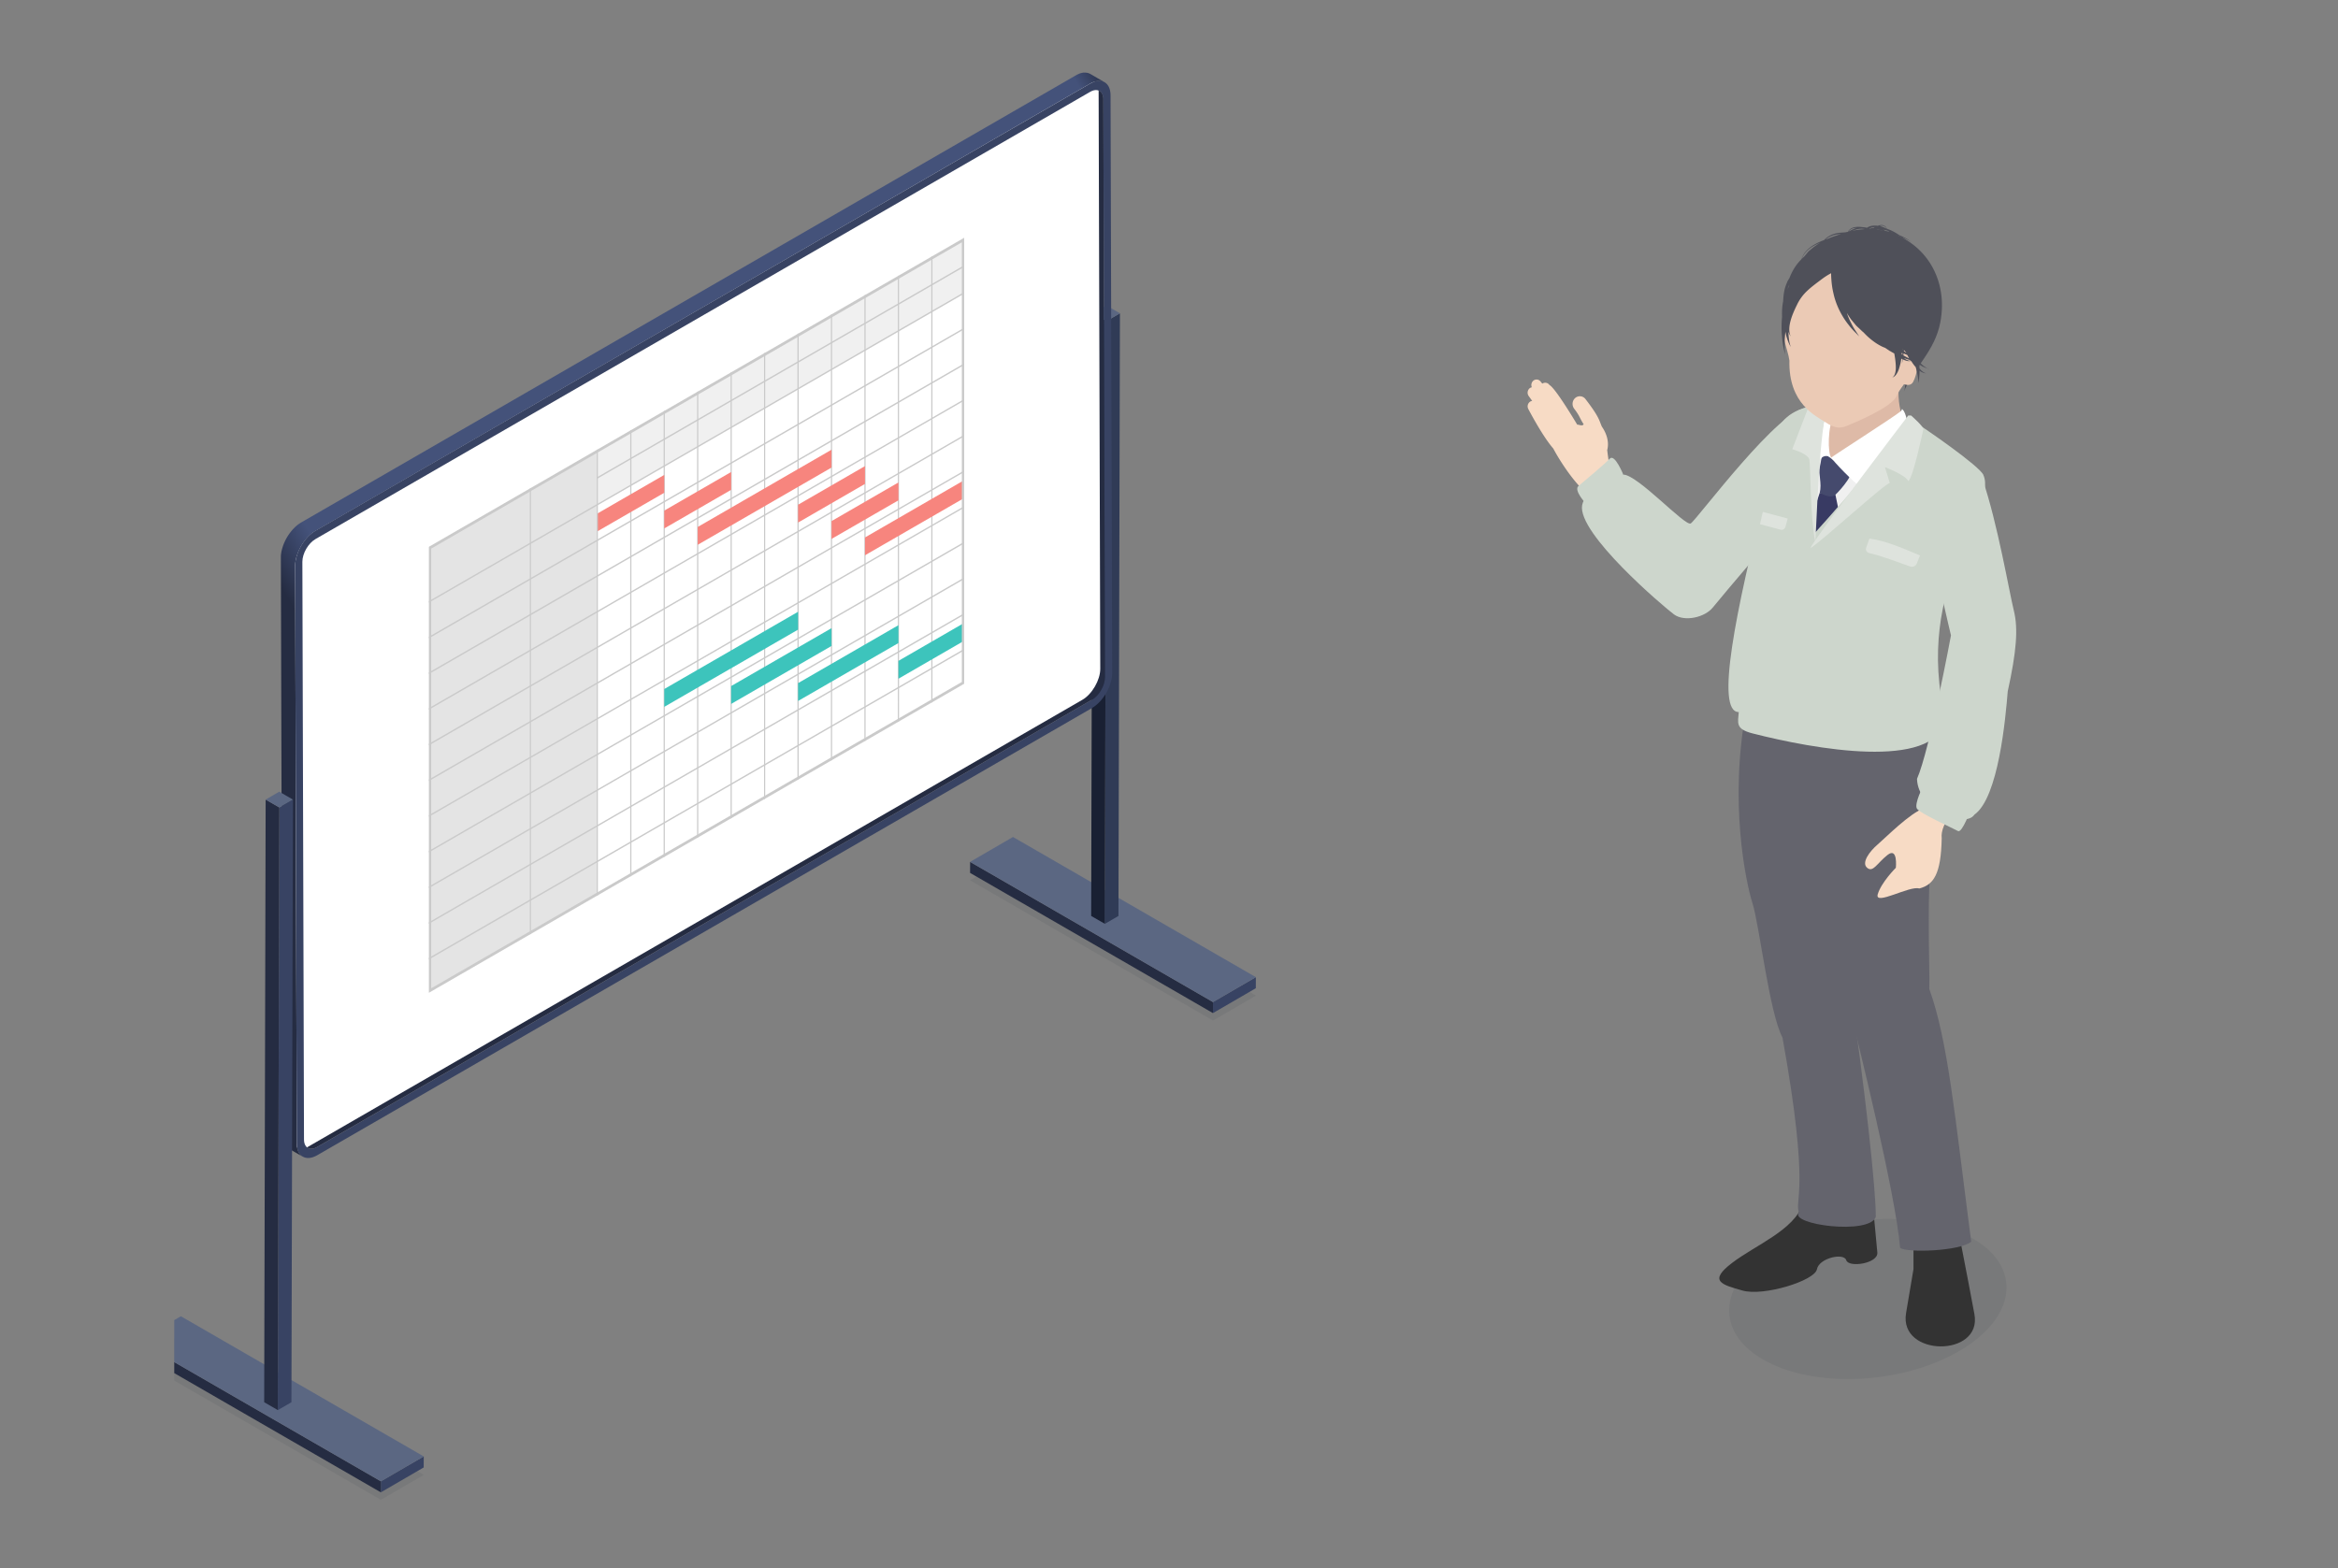 <svg width="322" height="216" fill="none" xmlns="http://www.w3.org/2000/svg"><rect width="100%" height="100%" fill="#808080" stroke="none"/><mask id="b" style="mask-type:alpha" maskUnits="userSpaceOnUse" x="0" y="0" width="322" height="216"><path fill="#D9D9D9" d="M0 0h322v216H0z"/></mask><g clip-path="url(#a)" mask="url(#b)"><path opacity=".08" d="m58.36 203.167-5.904 3.432L19 187.287l5.904-3.432 33.45 19.312h.006Zm81.153-85.332-5.904 3.432 33.451 19.312 5.904-3.432-33.457-19.312h.006Z" fill="#212A3D"/><path d="m58.36 200.628-.006 1.517-5.904 3.432.006-1.517 5.904-3.432Z" fill="#384363"/><path d="m52.456 204.06-.005 1.517L19 186.264v-1.516l33.456 19.312Z" fill="#252C42"/><path d="m58.36 200.628-5.904 3.432L19 184.748l5.91-3.432 33.45 19.312Z" fill="#5B6782"/><path d="m172.963 134.608-.006 1.522-5.903 3.427.005-1.517 5.904-3.432Z" fill="#384363"/><path d="m167.06 138.04-.006 1.517-33.45-19.312.005-1.517 33.451 19.312Z" fill="#252C42"/><path d="m172.963 134.608-5.904 3.432-33.451-19.312 5.904-3.432 33.451 19.312Z" fill="#5B6782"/><path d="m154.242 43.159-.203 83.017-1.87 1.085.202-83.018 1.871-1.084Z" fill="#303B56"/><path d="m152.371 44.243-.202 83.018-1.888-1.085.208-83.017 1.882 1.084Z" fill="#192033"/><path d="m154.242 43.159-1.871 1.084-1.882-1.084 1.871-1.09 1.882 1.09Z" fill="#5B6782"/><path d="M151.961 13.696c0-.573-.202-.972-.528-1.163l-1.966-1.146c.326.191.528.59.528 1.163l.225 79.574c0 .096-.012.197-.023.298a1.664 1.664 0 0 1-.034.23 2.92 2.92 0 0 1-.056.242l-.05.185a2.923 2.923 0 0 1-.09.242c-.028.067-.051.135-.079.197-.028.056-.056.117-.09.174-.056.106-.106.208-.174.309-.045.073-.09.14-.14.213-.034.05-.068.101-.107.146a7.627 7.627 0 0 1-.191.23c-.034.04-.067.08-.107.118-.084.09-.174.169-.264.248-.017.016-.039.033-.056.05-.118.096-.236.18-.359.247L41.722 156.858a2.1 2.1 0 0 1-.37.168 1.42 1.42 0 0 1-.332.073h-.079c-.073 0-.152 0-.219-.011a.707.707 0 0 1-.169-.056c-.039-.017-.084-.022-.117-.045l.016.011.517.298c.478.275.955.556 1.433.831l.016.012c.029.017.068.022.102.033a.917.917 0 0 0 .174.057h.017c.061.011.134.005.202 0h.084c.101-.012.208-.034.315-.068h.005c.118-.045.242-.101.371-.174l106.689-61.593.034-.017a3.2 3.2 0 0 0 .325-.23c.023-.017.045-.046.068-.062a5.26 5.26 0 0 0 .253-.236c.039-.04.073-.085.106-.124l.186-.219a2.32 2.32 0 0 0 .106-.152c.028-.045.062-.084.096-.134a.33.33 0 0 0 .039-.08c.062-.1.118-.207.174-.314.023-.039.045-.078.062-.118.011-.016.011-.033.023-.056.028-.067.056-.135.078-.202.023-.056.051-.118.068-.174a.293.293 0 0 1 .022-.067l.051-.186c.017-.056.033-.107.045-.163.005-.028.005-.056.011-.079.017-.078.022-.151.034-.224 0-.05.016-.096.022-.146v-.157l-.225-79.575.006.017Z" fill="#252C42"/><path d="M41.452 158.29c-.814 0-.904-.932-.904-1.331l-.225-79.574c0-1.54 1.124-3.5 2.472-4.275l106.683-61.593c.332-.191.652-.292.927-.292.809 0 .904.932.904 1.33l.225 79.575c0 1.545-1.123 3.5-2.472 4.275L42.379 157.998c-.331.191-.651.292-.927.292Z" fill="#fff"/><path d="M150.489 11.342c.073-.033.146-.061.219-.084.09-.028.174-.05.258-.073a.283.283 0 0 0 .073-.011c.062-.011.118-.022.174-.028h.242c.034 0 .062.005.096.011.044 0 .084.011.129.017.045.006.084.023.129.034.034.01.067.017.101.028l.118.05c.039.017.073.028.107.05-.657-.381-1.309-.763-1.966-1.145l-.028-.017s-.045-.022-.068-.028c-.039-.017-.084-.04-.129-.056-.034-.011-.062-.017-.095-.028l-.13-.034c-.011 0-.017 0-.028-.005a.62.62 0 0 1-.101-.012.503.503 0 0 1-.095-.011h-.253c-.056 0-.113.017-.169.028a2.113 2.113 0 0 0-.32.079c-.073.022-.14.056-.213.09-.023.01-.045.017-.068.028a4.969 4.969 0 0 0-.292.151L41.48 71.97s-.034.017-.05.028a.169.169 0 0 0-.04.028c-.146.09-.286.191-.427.298l-.034.028a5.16 5.16 0 0 0-.41.376l-.067.068a5.14 5.14 0 0 0-.37.42l-.068.085a7.31 7.31 0 0 0-.337.472c0 .006-.011.011-.011.017-.017.028-.034.062-.056.09-.051.078-.096.163-.147.247-.028.045-.05.095-.078.14l-.118.236c-.011.028-.028.05-.04.079l-.016.045c-.09.19-.163.382-.236.578 0 .017-.011.028-.017.045 0 .017-.006.034-.011.05a6.95 6.95 0 0 0-.158.557.08.08 0 0 1-.01.034.903.903 0 0 0-.023.123 1.878 1.878 0 0 0-.028.174c-.012.056-.017.118-.023.174l-.017.169v.05c0 .08-.005.163-.005.242l.224 79.574c0 .882.315 1.5.82 1.798.658.382 1.315.764 1.967 1.146-.506-.292-.82-.916-.82-1.798l-.225-79.574c0-.095 0-.19.01-.286 0-.062.012-.118.018-.18.005-.056.011-.112.022-.163l.034-.18c.011-.05.017-.101.028-.151a5.14 5.14 0 0 1 .191-.652 6.25 6.25 0 0 1 .236-.579c.017-.039.034-.078.056-.118.04-.078.079-.163.124-.241.022-.045.045-.09.073-.135l.151-.253c.023-.034.04-.067.062-.1a7.14 7.14 0 0 1 .337-.473.795.795 0 0 0 .062-.084 7.09 7.09 0 0 1 .37-.421l.068-.068a4.35 4.35 0 0 1 .416-.376c.011-.006.022-.011.028-.022a3.81 3.81 0 0 1 .438-.304c.028-.017.056-.04.084-.05l106.678-61.616c.101-.056.197-.107.292-.152.023-.011.045-.017.062-.028v.005Z" fill="url(#c)"/><path d="M152.95 13.123c0-1.775-1.275-2.494-2.814-1.606L43.446 73.11c-1.544.888-2.802 3.073-2.797 4.848l.225 79.574c0 1.775 1.275 2.494 2.814 1.607l106.689-61.594c1.545-.893 2.803-3.073 2.798-4.847l-.225-79.575Zm-2.578 83.282L43.688 158.004c-1 .578-1.82.112-1.82-1.039l-.224-79.575c0-1.151.809-2.555 1.809-3.134l106.683-61.6c1-.578 1.82-.111 1.82 1.04l.224 79.574c0 1.152-.808 2.562-1.808 3.14v-.005Zm-110.027 13.74-.208 83.017-1.87 1.084.202-83.017 1.876-1.084Z" fill="#384363"/><path d="m38.469 111.229-.202 83.017-1.882-1.084.202-83.017 1.882 1.084Z" fill="#252C42"/><path d="m40.346 110.145-1.876 1.084-1.882-1.084 1.87-1.09 1.888 1.09Z" fill="#5B6782"/><path d="M132.625 36.75v3.69l-4.28 2.472v-3.685l4.28-2.477Zm0-3.685v3.684l-4.28 2.478v-3.685l4.28-2.477Zm-4.28 6.162v3.684l-4.612 2.663v-3.69l4.612-2.657Z" fill="#F0F0F0"/><path d="M128.345 35.542v3.685l-4.612 2.657v-3.685l4.612-2.657Zm-4.612 6.341v3.691l-4.606 2.657v-3.685l4.606-2.663Z" fill="#F0F0F0"/><path d="M123.733 38.199v3.684l-4.606 2.663v-3.685l4.606-2.662Zm-4.605 6.347v3.685l-4.607 2.663v-3.685l4.607-2.663Z" fill="#F0F0F0"/><path d="M119.128 40.861v3.685l-4.607 2.663v-3.685l4.607-2.663Zm-4.606 6.348v3.685l-4.606 2.662v-3.69l4.606-2.657Z" fill="#F0F0F0"/><path d="M114.522 43.524v3.685l-4.606 2.657V46.18l4.606-2.657Zm-4.607 6.342v3.69l-4.611 2.657v-3.69l4.611-2.657Z" fill="#F0F0F0"/><path d="M109.915 46.18v3.686l-4.611 2.657v-3.68l4.611-2.662Zm-4.612 6.343v3.69l-4.606 2.663v-3.69l4.606-2.663Zm0-3.68v3.68l-4.606 2.662V51.5l4.606-2.657Zm-4.606 6.342v3.69l-4.606 2.663v-3.69l4.606-2.663Zm0-3.685v3.685l-4.606 2.663v-3.685l4.606-2.663Zm-4.606 6.348v3.69l-4.606 2.657v-3.69l4.606-2.657Zm0-3.685v3.685l-4.606 2.657V56.82l4.606-2.657Zm-4.606 6.342v3.69l-4.612 2.663v-3.69l4.612-2.663Zm0-3.685v3.685l-4.612 2.662v-3.684l4.612-2.663Zm-4.612 6.347v3.691l-4.606 2.657V65.83l4.606-2.663Zm0-3.684v3.684l-4.606 2.663v-3.685l4.606-2.663Z" fill="#F0F0F0"/><path d="M82.267 118.666v4.483l-9.212 5.319v-4.482l9.212-5.32Z" fill="#E4E4E4"/><path d="M82.267 113.757v4.909l-9.213 5.32-.005-4.91 9.218-5.319Zm0-4.921v4.921l-9.218 5.319v-4.915l9.218-5.325Z" fill="#E4E4E4"/><path d="M82.267 103.921v4.915l-9.218 5.325v-4.921l9.218-5.319Z" fill="#E4E4E4"/><path d="M82.267 99.006v4.915l-9.218 5.319v-4.915l9.218-5.32Z" fill="#E4E4E4"/><path d="M82.267 94.09v4.916l-9.218 5.319V99.41l9.218-5.32Z" fill="#E4E4E4"/><path d="M82.267 89.175v4.916l-9.218 5.32v-4.916l9.218-5.32Z" fill="#E4E4E4"/><path d="M82.267 84.26v4.915l-9.218 5.32V89.58l9.218-5.32Z" fill="#E4E4E4"/><path d="M82.267 79.345v4.915l-9.218 5.32v-4.915l9.218-5.32Z" fill="#E4E4E4"/><path d="M82.267 74.43v4.915l-9.218 5.32V79.75l9.218-5.32Z" fill="#E4E4E4"/><path d="M82.267 69.515v4.915l-9.218 5.32v-4.915l9.218-5.32Z" fill="#E4E4E4"/><path d="M82.267 65.83v3.685l-9.218 5.32v-7.37l9.218-5.32v3.685Zm-9.212 58.156v4.482L59.23 136.45v-4.482l13.825-7.982Z" fill="#E4E4E4"/><path d="m73.049 119.076.006 4.91-13.825 7.982v-4.915l13.819-7.977Z" fill="#E4E4E4"/><path d="M73.049 114.161v4.915l-13.819 7.977-.005-4.915 13.824-7.977Z" fill="#E4E4E4"/><path d="M73.049 109.24v4.921l-13.824 7.977v-4.915l13.824-7.983Z" fill="#E4E4E4"/><path d="M73.049 104.325v4.915l-13.824 7.982v-4.915l13.824-7.982Z" fill="#E4E4E4"/><path d="M73.049 99.41v4.915l-13.824 7.982v-4.915l13.824-7.982Z" fill="#E4E4E4"/><path d="M73.049 94.495v4.915l-13.824 7.982v-4.915l13.824-7.982Z" fill="#E4E4E4"/><path d="M73.049 89.58v4.915l-13.824 7.982v-4.915l13.824-7.982Z" fill="#E4E4E4"/><path d="M73.049 84.665v4.915l-13.824 7.982v-4.915l13.824-7.982Z" fill="#E4E4E4"/><path d="M73.049 79.75v4.915l-13.824 7.982.005-4.915 13.82-7.982Zm0-4.915v4.915L59.23 87.732v-4.915l13.819-7.982Z" fill="#E4E4E4"/><path d="M73.049 67.465v7.37L59.23 82.817v-7.37l13.819-7.982Z" fill="#E4E4E4"/><path d="m73.135 128.637-.163.095V67.291l.163-.09v61.436Zm13.824-7.982-.163.095V59.314l.163-.096v61.437Zm4.604-2.657-.163.09V56.651l.163-.095v61.442Zm4.607-2.663-.163.096V53.995l.163-.096v61.436Zm4.612-2.662-.163.095V51.332l.163-.096v61.437Zm4.606-2.657-.162.095V48.669l.162-.09v61.437Zm4.606-2.663-.163.095V46.012l.163-.095v61.436Zm4.606-2.657-.162.095V43.35l.162-.09v61.436Zm4.613-2.663-.163.096V40.693l.163-.096v61.436Zm4.606-2.657-.163.09V38.03l.163-.095v61.441Zm4.605-2.662-.163.095V35.373l.163-.095v61.436Z" fill="#CACACA"/><path d="m132.788 36.766-50.521 29.17v-.218l50.521-29.17v.218Zm.001 3.691-73.72 42.562v-.214l73.72-42.567v.219Zm0 4.909-73.72 42.568v-.219l73.72-42.568v.22Zm0 4.916-73.72 42.567v-.219l73.72-42.568v.22Zm0 4.915-73.72 42.567v-.219l73.72-42.562v.214Zm0 4.915-73.72 42.567v-.219l73.72-42.562v.214Zm0 4.915-73.72 42.568v-.22l73.72-42.562v.214Zm0 4.915-73.72 42.568v-.214l73.72-42.568v.214Zm0 4.921-73.72 42.562v-.214l73.72-42.567v.219Zm0 4.915-73.72 42.562v-.214l73.72-42.567v.219Zm0 4.915-73.72 42.562v-.214l73.72-42.567v.219Zm0 4.909-73.72 42.568v-.219l73.72-42.568v.22Z" fill="#CACACA"/><path d="m91.484 67.88-9.217 5.32v-2.455l9.218-5.325v2.46Zm9.214-.404-9.213 5.32v-2.46l9.213-5.32v2.46Zm13.823-3.067-18.43 10.64v-2.456l18.43-10.644v2.46Zm4.607 2.252-9.212 5.326v-2.46l9.212-5.32v2.454Zm4.611 2.259-9.218 5.32v-2.456l9.218-5.325v2.46Zm8.887-.22-13.498 7.792v-2.455l13.498-7.797v2.46Z" fill="#F7857E"/><path d="m109.916 86.732-18.43 10.64v-2.456l18.43-10.644v2.46Zm4.605 2.252-13.824 7.983v-2.46l13.824-7.977v2.454Zm9.219-.404-13.824 7.982v-2.46l13.824-7.982v2.46Zm8.887-.22-8.887 5.135v-2.46l8.887-5.135v2.46Z" fill="#3DC4BC"/><path d="m132.789 94.192-73.72 42.567V75.323l73.72-42.567v61.436Zm-73.395 41.944 73.075-42.191V33.379L59.389 75.57v60.572l.005-.006Z" fill="#CACACA"/><path d="m82.346 123.317-.163.096V61.977l.162-.096v61.436Z" fill="#CACACA"/><path opacity=".08" d="M269.748 186.155c-7.97 4.602-20.031 5.106-26.937 1.114-6.906-3.985-6.037-10.947 1.933-15.549 7.97-4.601 20.031-5.106 26.937-1.12 6.906 3.985 6.037 10.947-1.933 15.555Z" fill="#212A3D"/><path d="M221.343 62.032c.322-1.128-.084-2.347-.728-3.264-.379-.855-.316-1.275-2.256-3.796a.971.971 0 0 0-1.407-.154 1.095 1.095 0 0 0-.147 1.485c.784 1.022.707 1.211 1.302 2.143-.21.315-.637.02-.882.056 0 0-3.005-5.064-3.824-5.463a.701.701 0 0 0-.988-.19l-.245-.3a.692.692 0 0 0-1.016-.085.785.785 0 0 0-.182.883.7.7 0 0 0-.294.133.8.8 0 0 0-.14 1.072l.483.672a.823.823 0 0 0-.252.084.784.784 0 0 0-.28 1.036c.378.722 2.073 3.88 3.432 5.435 1.52 2.83 3.621 5.464 4.51 5.996 1.086.658 2.676-.518 3.061-1.618.385-1.1 0-2.872-.133-4.125h-.014Z" fill="#F7DBC5"/><path d="M269.474 168.295s1.345 6.766 2.452 12.733c1.106 5.975-10.436 5.919-9.414-.147l1.023-6.065v-6.346l5.939-.175Zm-21.18-2.451c-1.198 3.614-6.479 5.638-9.749 8.131-3.271 2.494-1.478 2.984 1.449 3.804 2.921.826 9.946-1.366 10.24-2.928.294-1.562 3.726-2.318 4.041-1.254.316 1.065 4.42.463 4.28-1.057-.14-1.52-.28-3.04-.427-4.56-4.105.602-6.703 1.31-7.635.273.729-1.604-.616-1.912-2.192-2.423l-.007.014Z" fill="#333"/><path d="M251.704 56.702s.288 2.913-.567 4.552c-.735 7.432 9.035.28 11.304-2.451-.315-1.268-2.227-4.566.372-10.303l-11.109 8.202Z" fill="#DEBAA7"/><path d="m249.618 57.234 1.478.28s.119 5.022 1.12 5.52c.308.055 9.477-3.923 9.477-3.923l-14.015 29.753 1.94-31.63Z" fill="#F0F0F0"/><path d="M240.513 97.696c-2.403 12.635-.105 23.722.847 26.727.953 3.004 2.333 15.156 4.133 18.504 3.852 21.334 1.624 22.216 2.262 24.094-1.387 1.673 9.756 3.151 10.59.595.021-3.754-1.485-17.587-3.635-32.323.826-4.048 4.041-20.907 6.618-23.568-1.582-18.225-14.456-8.832-20.815-14.036v.007Z" fill="#64646D"/><path d="M240.772 94.446c-1.429 9.168 5.253 17.04 5.757 18.833 1.905 6.822 7.074 21.201 8.16 25.488 1.086 4.286 6.367 25.557 7.004 33.135.938.715 8.307.442 9.791-.861-2.255-17.244-3.165-27.568-5.771-34.803.119-2.458-.595-17.678.827-20.22 3.396-4.44 1.365-13.202-.084-18.077-1.976-6.64-16.796 3.39-25.684-3.495Z" fill="#64646D"/><path d="m250.619 67.894-2.941 8.825v9.49l5.932-14.029-.826-4.027-2.165-.259Z" fill="#383A63"/><path d="M250.634 64.357c-.232.91.322 2.234-.014 3.537.504.224 1.526.827 2.164.252.637-.567 3.06-3.34 1.898-3.614-1.163-.273-2.585-1.428-3.453-2.129-.532.855-.371 1.05-.602 1.954h.007Z" fill="#454A6D"/><path d="M262.035 56.428c-.14-.266 0 0-.266.232-.721.637-9.434 6.22-9.553 6.366.063.308 3.278 3.684 4.482 4.399 3.565-4.09 6.108-8.524 6.108-8.524s-.259-2.13-.778-2.473h.007Z" fill="#fff"/><path d="M252.685 57.01c1.016-1.611-2.885.644-2.885.644s-.596 4.84.406 6.703c.616-2.325 1.94-1.324 2.01-1.324-.504-.483-.553-4.405.469-6.023Z" fill="#fff"/><path d="M249.008 56.204c-3.635-.44-15.373 15.48-16.158 15.906-.784.42-7.319-6.73-9.28-6.73-1.373 0-5.33 2.24-5.673 4.216-.665 3.887 11.22 13.98 12.656 15.044 1.443 1.058 4.265.414 5.365-.98 1.1-1.394 10.128-11.984 11.662-13.735 1.533-1.75 1.428-12.901 1.428-12.901v-.82Z" fill="#CDD6CC"/><path d="M218.457 69.414s-1.772-1.863-1.065-2.465c.715-.596 3.635-3.033 4.315-3.768.679-.736 1.856 2.192 1.856 2.192l-5.106 4.041Zm54.701-3.999c-.553-1.226-7.893-6.332-10.351-7.88-1.1 2.312-7.929 10.436-12.789 15.801-.624-5.155.315-11.907 1.638-17.117.035-.127.084-.246.12-.365-.484-.049-1.016-.175-1.576-.077-7.628 1.352-5.407 6.598-6.927 11.697-4.259 16.788-7.06 30.621-3.803 30.614-.112 1.513-.491 2.332 1.905 2.942 8.418 2.157 24.906 5.141 26.615-1.814-4.651-18.89 7.27-29.144 5.161-33.801h.007Z" fill="#CDD6CC"/><path d="M265.069 111.283c-2.066.736-5.323 4.063-6.458 5.036-1.134.967-2.283 2.529-1.463 3.222.819.693 1.351-.616 2.808-1.765 1.457-1.149 1.149 1.765 1.149 1.765s-2.017 2.01-2.494 3.649c-.476 1.639 4.399-1.226 5.716-.798 2.003-.512 2.99-1.989 3.095-6.906-.273-2.129 2.515-4.763 2.515-4.763s-2.669-4.552-4.875.567l.007-.007Z" fill="#F7DBC5"/><path d="M273.026 65.968c-1.254-3.663-9.267-2.185-7.985 4.72 1.275 6.907 3.656 16.838 3.656 16.838s-2.934 15.808-4.678 19.765c.126 4.308 6.667 6.85 7.9 4.931 3.327-2.332 4.3-13.356 4.595-16.978 1.204-5.484 1.463-8.628.84-11.136-.623-2.507-2.248-12.089-4.328-18.147v.007Z" fill="#CDD6CC"/><path d="M264.887 108.237s-1.296 2.507-.875 3.165c.427.652 5.07 2.746 5.652 3.075.581.336 1.814-3.117 1.814-3.117l-6.598-3.123h.007Z" fill="#CDD6CC"/><path d="m249.086 56.043-2.248 5.835s2.199.609 2.36 1.456c.161.848.112 8.034.82 11.382.126-1.541.553-16.431 1.758-18.848-.547-.315-2.69.182-2.69.182v-.007Z" fill="#DEE3DD"/><path d="M262.814 57.234s-12.817 16.76-13.497 18.294c1.562-.938 10.345-9.007 10.955-8.986l-.666-2.185s2.865 1.079 3.208 1.912c.672-.441 1.982-6.752 2.073-7.116.098-.371-1.681-1.912-1.681-1.912h-.399l.007-.007Zm-5.344 16.943c-.147.42-.301.84-.448 1.246-.127.343.063.673.42.764 1.877.434 3.768 1.204 5.645 1.849.364.126.763-.063.889-.385.154-.393.302-.77.456-1.135-2.298-.96-4.658-2.024-6.962-2.325v-.014Zm-11.556-1.639.294-1.107-3.425-.918c-.133.568-.259 1.135-.392 1.695l2.864.764c.28.077.575-.12.659-.434Z" fill="#DEE3DD"/><path d="M255.474 33.659c-7.137 0-9.392 5.918-9.826 9.406-.435 3.488.532 4.756.798 6.598-.147 5.995 3.712 7.662 4.952 8.495 1.24.834 1.989.904 2.921.519.931-.385 6.268-2.55 6.905-4.154.778-1.968 5.183-5.484 5.309-11.003.154-6.366-3.929-9.861-11.066-9.861h.007Z" fill="#EBCAB5"/><path d="M259.767 31.845c-6.843-1.632-12.516 4.006-13.119 7.557 7.859-6.044 16.144 2.774 15.052 8.594.294 1.8 1.05 4.692.511 5.94 1.464-3.412 4.266-5.555 5.022-9.554 1.086-5.73-1.863-10.947-7.473-12.53l.007-.007Z" fill="#4F5059"/><path d="M261.076 48.83s1.457-2.501 2.403-.911c.945 1.59.581 3.642 0 4.7-.582 1.064-2.403-.302-2.403-.302V48.83Z" fill="#EBCAB5"/><path d="M265.594 50.79s-.203-.056-.49-.259c-.217-.133-.469-.357-.735-.651-.007-.056-.042-.231-.091-.504 0-.014 0-.028-.007-.035a22.761 22.761 0 0 0-.105-.91l.21.09c.049.021.084.028.126.05.203.146.315.23.315.23s-.056-.063-.154-.168l.154.056s-.098-.07-.273-.189c-.063-.07-.14-.154-.217-.245l.231-.245.035.014s-.014 0-.028-.021l1.029-1.093-1.162-10.008-1.611-3.3-1.233-.384c-.063-.098-.119-.197-.196-.309a4.926 4.926 0 0 0-.49-.56c.028 0 .056.014.084.021.231.063.462.133.679.21.21.133.399.26.561.386.434.315.595.644.595.644s-.042-.077-.119-.21a3.068 3.068 0 0 0-.434-.477 4.03 4.03 0 0 0-.253-.21c.218.084.421.168.589.252.434.197.658.428.658.428s-.21-.245-.63-.484a8.985 8.985 0 0 0-1.037-.51 8.564 8.564 0 0 0-.966-.575 5.564 5.564 0 0 0-.771-.315.4.4 0 0 0-.091-.168 3.219 3.219 0 0 0-.077-.12c-.035-.035-.084-.063-.126-.098-.252-.175-.609-.147-.952-.02-.498-.07-1.037-.029-1.443.245-.014.007-.028.02-.042.028a2.57 2.57 0 0 0-.519-.077c-.434-.064-.875-.084-1.281.02a1.306 1.306 0 0 0-.876.687 9.91 9.91 0 0 0-1.183.07c-.841.091-1.618.511-2.032.987-1.057.393-2.003.932-2.556 1.611-.315.35-.469.729-.574 1.03-.33.336-.638.7-.897 1.1a8.222 8.222 0 0 0-.77 1.526c-.126.197-.259.386-.336.617-.407.896-.484 1.793-.519 2.563-.161.764-.168 1.492-.154 2.116v.056a14.466 14.466 0 0 0-.007 2.64c.056.756.168 1.373.259 1.807.098.427.161.665.161.665s-.014-.252-.049-.679a12.476 12.476 0 0 1 .042-1.786c.014-.196.035-.406.063-.623.105.665.316 1.19.456 1.547l.266.547-.154-.581c-.063-.365-.161-.89-.147-1.513a1.924 1.924 0 0 0 .217.504c.056.091.084.14.084.14l-.056-.154a2.325 2.325 0 0 1-.112-.441c-.056-.386-.021-.953.161-1.597.175-.645.476-1.366.854-2.122a6.32 6.32 0 0 1 1.471-2.01c.616-.582 1.345-1.1 2.038-1.626a9.53 9.53 0 0 1 1.212-.763v.182c.028.834.112 1.744.329 2.62.385 1.772 1.289 3.34 2.101 4.335.386.518.771.897 1.037 1.156.259.266.406.413.406.413s-.119-.175-.322-.49c-.203-.309-.504-.743-.771-1.31a8.766 8.766 0 0 1-.609-1.429c.189.322.392.63.609.925l.659.798c.238.238.497.462.735.694.098.098.203.189.308.273a9.16 9.16 0 0 0 1.247 1.134 7.447 7.447 0 0 0 1.366.84c.154.064.273.113.364.148.168.119.336.231.504.336l.126.182s-.035-.056-.091-.16c.239.146.47.286.701.405.091.477.154.932.189 1.359l-.021.056s.007-.02.021-.042c.021.266.028.518.021.742-.021.4-.105.729-.224.925-.119.203-.266.26-.259.26 0 0 .147-.015.35-.19.196-.175.399-.497.546-.917a8.5 8.5 0 0 0 .35-1.478c.056.035.112.056.161.084 0 .028 0 .056-.007.077-.042.336-.07.532-.07.532s.049-.189.126-.525c0-.014.007-.035.014-.056.316.154.61.238.848.23.112 0 .203-.013.28-.02.147.231.294.441.448.637.056.07.119.133.175.203.042.147.084.301.113.442.154.51.182.96.245 1.267l.077.49s.014-.181.035-.49c0-.294.07-.714.056-1.211.133.098.266.182.392.23.315.14.525.127.518.14 0-.013-.196-.048-.462-.237a1.72 1.72 0 0 1-.455-.47c0-.16 0-.329-.007-.51.266.181.511.314.714.391.336.148.553.147.546.161l-.014.022Zm-19.211-11.374c-.07.14-.14.28-.21.413.07-.203.161-.399.266-.602a2.61 2.61 0 0 0-.056.182v.007Zm3.32-5.309-.589.497c-.182.182-.329.393-.497.582-.042.042-.07.09-.105.133a5.569 5.569 0 0 0-.364.343 2.8 2.8 0 0 1 .581-.953c.455-.525 1.163-.952 1.975-1.281a9.33 9.33 0 0 0-1.001.68Zm2.066-1.226c-.119.035-.238.078-.35.112.448-.385 1.134-.686 1.877-.728.105 0 .21 0 .322-.007a11.4 11.4 0 0 0-1.842.623h-.007Zm10.793 15.731c-.035-.02-.077-.042-.112-.063-.077-.056-.147-.112-.231-.175v-.161c.112.126.217.252.329.378l.014.021Zm-.547-.413-.021-.035s0-.063.007-.098c0 .042.014.084.021.126l-.007.007Zm-4.272-16.193s.014-.021.028-.035c.028.02.042.042.07.063l-.091-.028h-.007Zm2.725.861.091-.217-1.142-.476a.073.073 0 0 1-.035-.014c.189-.007.406 0 .637.028a3.085 3.085 0 0 1 .869.82l-.427-.134.007-.007Zm-1.079-.336-.588-.189.056-.056c.147.063.294.133.42.19.035.02.07.034.105.048l.007.007Zm1.94.42c.07.084.119.162.175.246l-.609-.19a2.783 2.783 0 0 0-.441-.574 2.448 2.448 0 0 0-.239-.217c.155.028.316.056.477.091.245.21.462.434.637.651v-.006Zm-.791-.952c.042.021.084.042.133.063l-.14-.042a.127.127 0 0 0-.049-.035c.014 0 .035.014.049.021l.007-.007Zm-.512-.19c.07.043.133.085.203.127a5.26 5.26 0 0 0-.525-.098 2.865 2.865 0 0 0-.357-.19c.217.036.448.085.686.155l-.007.007Zm-.504-.643c.154.098.238.21.294.315-.049-.014-.098-.035-.14-.05a3.681 3.681 0 0 0-.791-.294c.231-.07.462-.077.637.029Zm-.995.133h.042s-.049.014-.07.014a.053.053 0 0 0 .028-.014Zm.05.35c.119.007.238.02.357.049.119.028.238.07.357.112h-.007c-.196 0-.364.042-.511.098a16.253 16.253 0 0 0-.456-.168.919.919 0 0 1 .26-.091Zm-.113.455-.049.056.176.112-.106-.035s-.056-.028-.084-.035a4.52 4.52 0 0 0-.175-.203c.084.035.161.07.238.105Zm-.273-.813a2.104 2.104 0 0 0-.147.099 1.897 1.897 0 0 0-.497.105c-.028 0-.056-.014-.084-.021a1.79 1.79 0 0 1 .728-.183Zm-1.001.35s.028.008.042.015c0 0-.014 0-.014.007-.154.105-.266.21-.35.315-.028 0-.042 0-.07-.007.119-.112.252-.224.392-.322v-.007Zm-.364-.09a4.29 4.29 0 0 0-.463.392c-.133 0-.28 0-.434-.014-.28.02-.602.028-.939.07h-.21c.274-.147.554-.28.855-.378.392-.126.805-.14 1.191-.07Zm-1.492-.112c.133-.028.266-.042.406-.042-.056.014-.112.02-.161.035-.371.14-.722.315-1.044.518.168-.252.448-.455.799-.518v.007Zm6.681 17.432c-.035-.02-.077-.049-.112-.07l.021-.189c.028.014.063.021.091.035v.231-.007Zm.155-.175c.098.035.182.063.273.098.084.042.161.077.238.105.084.161.168.323.259.47a10.122 10.122 0 0 1-.798-.42c.014-.085.021-.169.028-.253Zm.735.974c-.203-.035-.441-.154-.679-.336.315.112.595.203.84.266l.063.105a.97.97 0 0 1-.231-.035h.007Zm1.373.14v-.077c.021.056.042.105.056.133-.014-.021-.035-.042-.049-.056h-.007Z" fill="#4F5059"/></g><defs><linearGradient id="c" x1="173.924" y1="37.996" x2="49.67" y2="110.909" gradientUnits="userSpaceOnUse"><stop offset=".03" stop-color="#252C42"/><stop offset=".06" stop-color="#44527A"/><stop offset=".91" stop-color="#44527A"/><stop offset=".96" stop-color="#252C42"/></linearGradient><clipPath id="a"><path fill="#fff" transform="translate(24 -158)" d="M0 0h274.09v531.59H0z"/></clipPath></defs></svg>